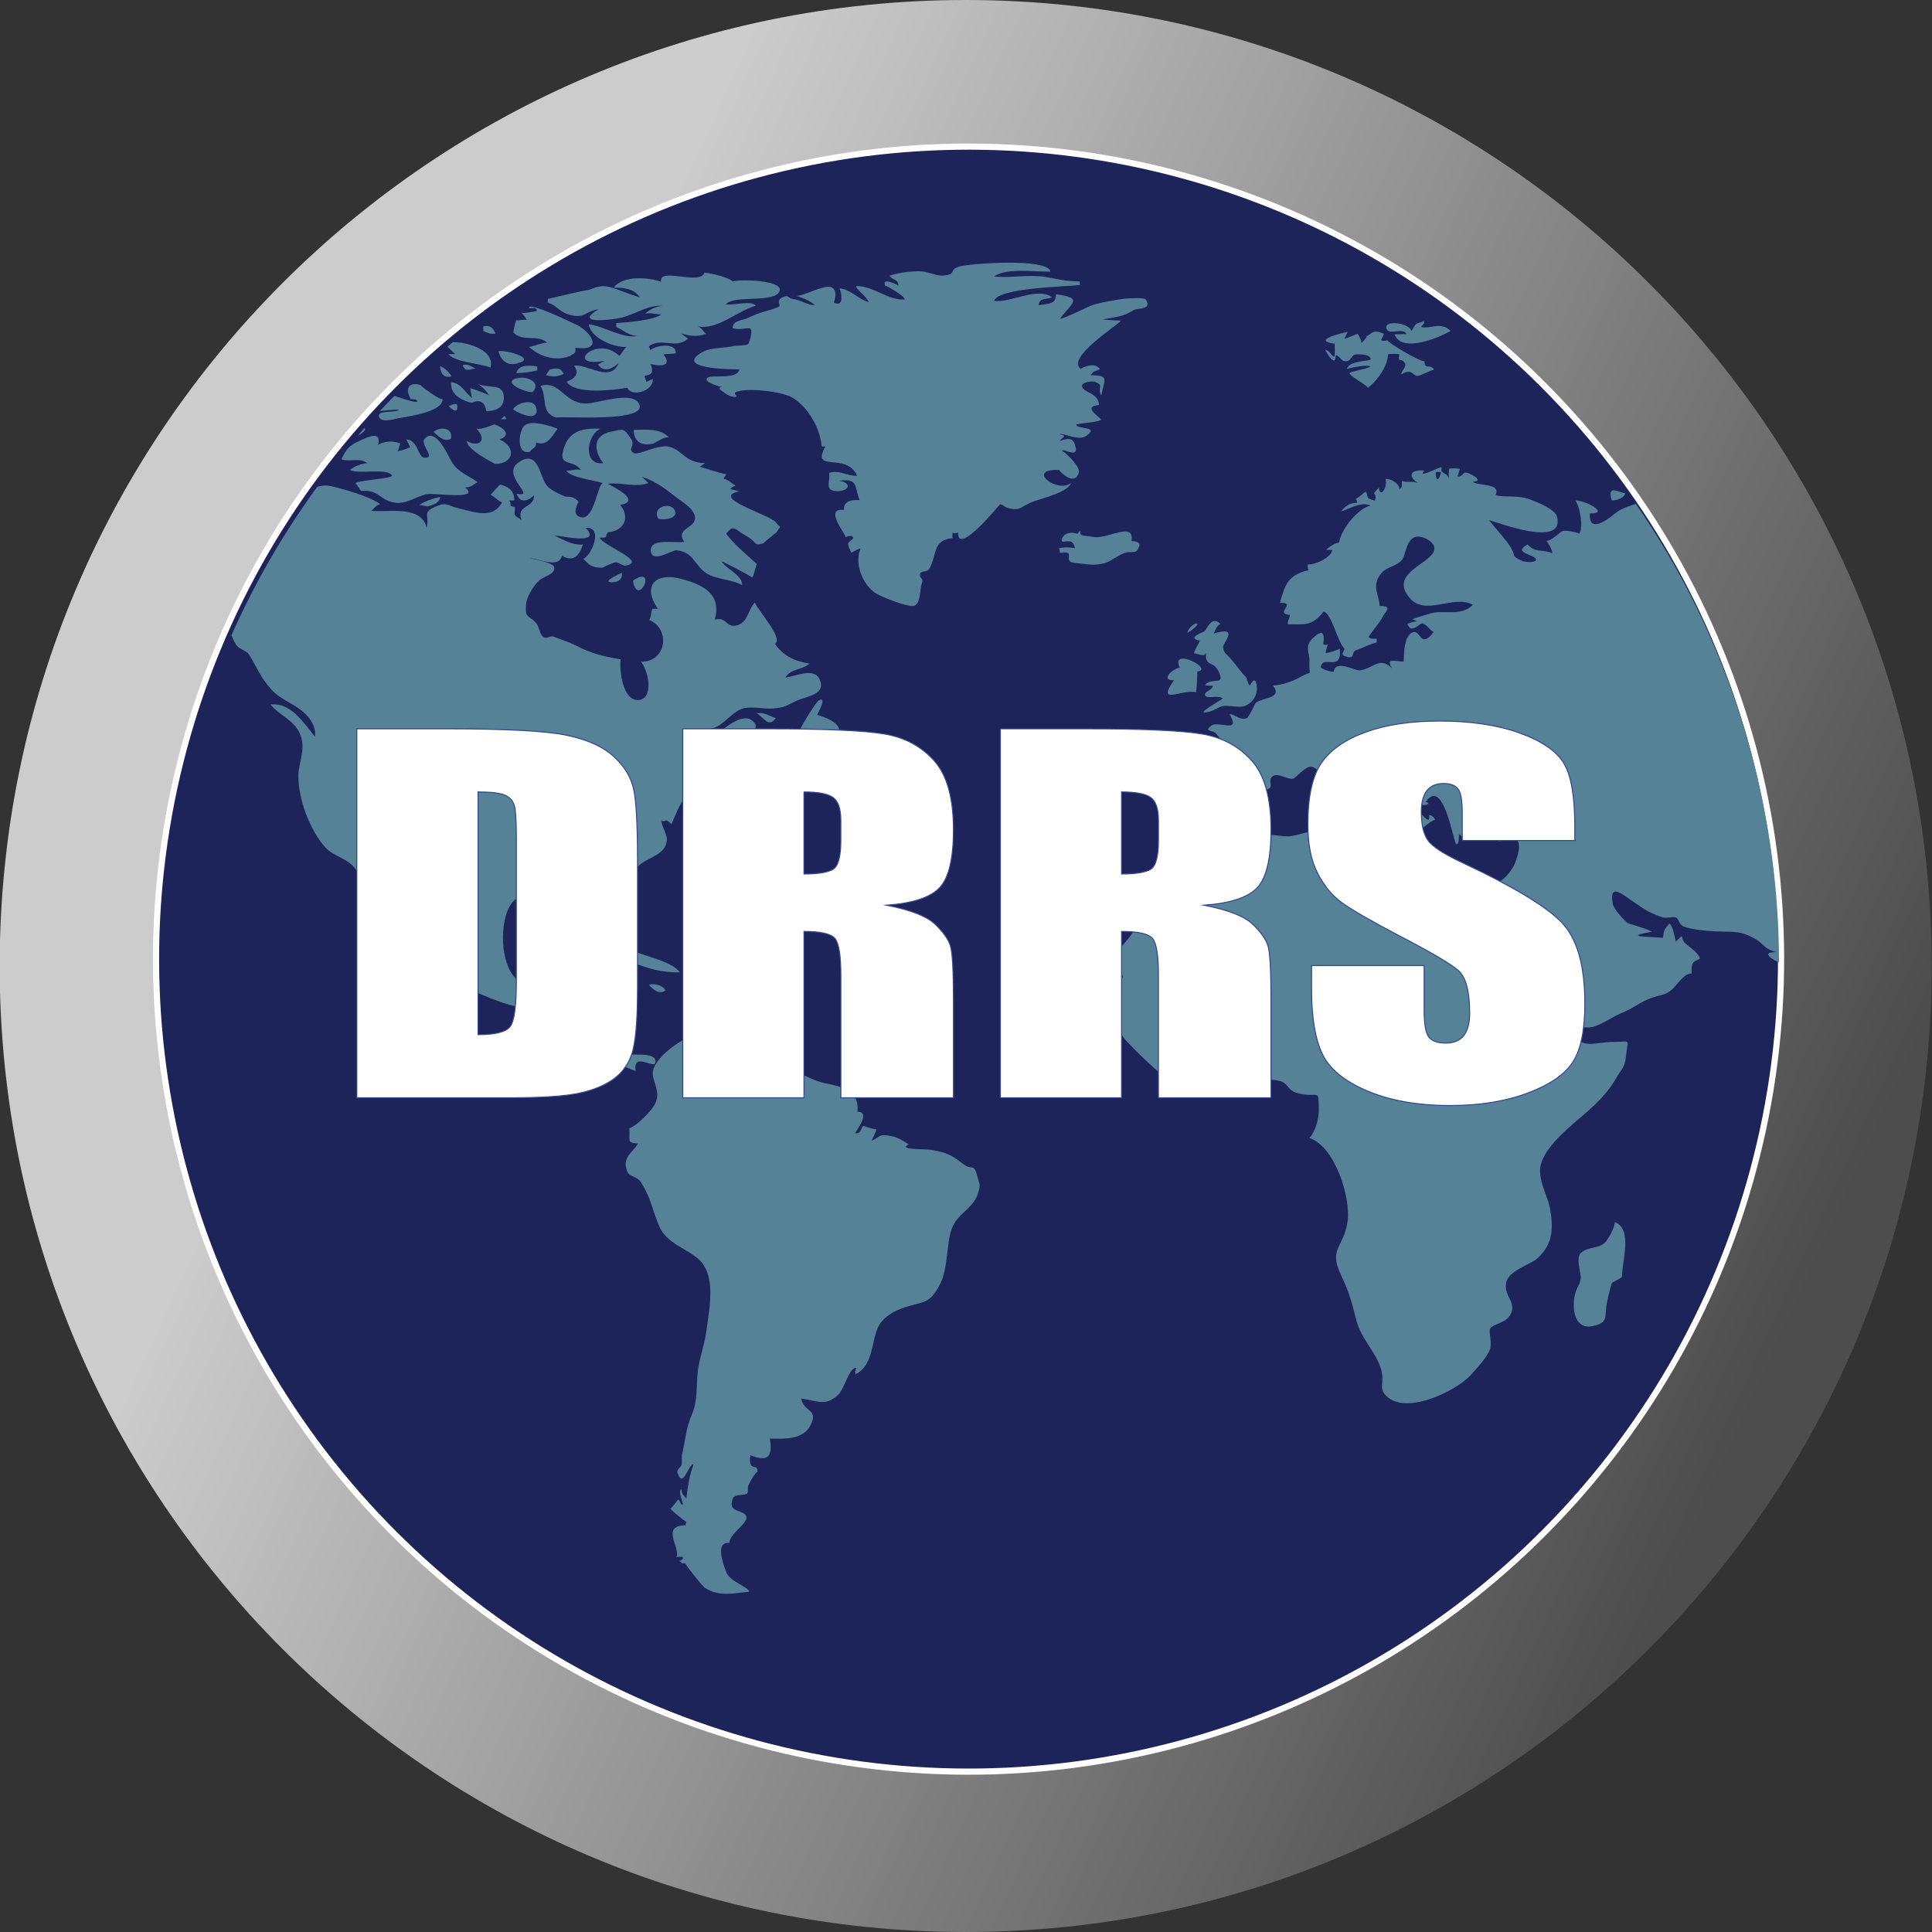 <?xml version="1.0" encoding="UTF-8"?>
<svg id="Layer_1" data-name="Layer 1" xmlns="http://www.w3.org/2000/svg" width="941.8" height="941.8" xmlns:xlink="http://www.w3.org/1999/xlink" viewBox="14 0 941.8 941.8">
  <rect x="14" y="0" width="941.8" height="941.8" fill="#333333" stroke="none"/>
  <defs>
    <style>
      .cls-1 {
        fill: none;
      }

      .cls-2 {
        fill: #558297;
      }

      .cls-3 {
        fill: url(#linear-gradient);
      }

      .cls-4 {
        fill: #1d245a;
        stroke: #fff;
        stroke-width: 3px;
      }

      .cls-4, .cls-5 {
        stroke-miterlimit: 10;
      }

      .cls-6 {
        clip-path: url(#clippath);
      }

      .cls-5 {
        fill: #fff;
        stroke: #32498f;
        stroke-width: .5px;
      }
    </style>
    <linearGradient id="linear-gradient" x1="95.76" y1="292.39" x2="951.93" y2="685.31" gradientUnits="userSpaceOnUse">
      <stop offset=".15" stop-color="#ccc"/>
      <stop offset=".92" stop-color="#4d4d4d"/>
    </linearGradient>
    <clipPath id="clippath">
      <circle class="cls-1" cx="487.1" cy="469.5" r="394.12" transform="translate(-189.32 481.95) rotate(-45)"/>
    </clipPath>
  </defs>
  <path class="cls-3" d="M484.74,0c260.07,0,470.9,210.83,470.9,470.9,0,260.07-210.83,470.9-470.9,470.9-260.07,0-470.9-210.83-470.9-470.9C13.84,210.83,224.67,0,484.74,0Z"/>
  <circle class="cls-4" cx="486.15" cy="467.55" r="396.07" transform="translate(-188.22 480.7) rotate(-45)"/>
  <g class="cls-6">
    <path class="cls-2" d="M322.52,283.04c12.41-8.27,2.39,13.88,0,0h0ZM312.45,283.85c3.37,0,5.22-2.01,4.68-4.63-1.14.54-10.34,4.63-4.68,4.63ZM332.59,216.16c2.61-1.22,4.19-2.8,7.35-3.13-4.68-4.38-11.05-3.56-17.03-3.48.05,5.8,3.97,8.14,9.69,6.61ZM917.28,513.65c-2.17,2.77-.65,18.12,5.12,12.84,3.27-2.89-4.02-11.7-5.12-12.84ZM1155.67,710.25c1.42,4.57,5.06,10.01,9.36,11.21.33-.93.33-1.85,0-2.67h3.21c.17-3.86,1.25-4.68,1.25-8.33-2.94.82-14.15-2.28-13.82-.22.17.65-.05-.22,0,0ZM1167.64,704.7c0,1.96,1.74,3.32,3.32,3.59-.06-2.94-1.25-3.59-3.32-3.59,0,.22.27,0,0,0ZM1153.55,703.72c-2.12,1.04-.76,2.72.76,3.27.11-.32.49-3.76-.76-3.27-.33.11.22-.11,0,0ZM1246.21,735.45c6.26,0,7.73-11.7,15.3-13.23-3.32-6.96,9.25-5.87.22-11.37-7.18-4.3-4.3,3.05-8.55,7.73-3.75,4.19-10.83,5.23-13.55,10.07-2.07,3.76-1.42,7.83,6.58,6.8.17,0-.27,0,0,0ZM1241.37,737.35c-.65.49-.87.82-1.36,1.47h3.1c.16-1.04-.11-2.67-1.74-1.47-.27.22.27-.22,0,0ZM1265.97,694.14c0,1.91.17,6.86.17,7.29,0-.43-3.05-.22-3.1,2.07,0,2.94,2.23-.22,2.72,1.63-.11-.22,3.16,6.96,5.01,6.42.71-.22,2.56-3.7,3.7-4.79,5.77-5.44,9.74-11.97-1.91-9.9-.06-3.16-1.36-8.06-3.54-3.27-2.39-1.53-2.72-6.48-5.49-9.25-5.17-5.23,2.45,7.83,2.45,9.79ZM1227.66,625.53c2.94,4.52,5.5,8.22,11.76,8.87-.49-2.72-9.25-8.98-11.76-8.87ZM1102.89,591.08c-4.9.87,2.5,1.91,4.24,1.74v-1.53c-1.14-.11-5.71-.11-4.24-.22ZM1146.59,593.04c-5.77,7.13,2.01,24.6-10.83,21.11.06,0-11.75-7.56-11.97-8.16-2.23-4.84,2.34-7.4,3.81-11.21-6.53-.87-12.89-4.19-19.15-4.19,1.25,1.09,1.09,1.91,3.32,3.21-1.15-.71-7.73,3.7-9.47,4.79-5.22,3.32,2.89,3.97-5.82,5.66-2.88.54-4.19-3.48-8.87-1.74-3.87,1.42-4.36,6.59-8.76,6.59.66,1.42.82,3.7,1.58,5.06h-3.38v-2.61c-5.11-.27-6.85,10.61-12.68,13.39-4.41,2.12-11.21,2.78-16.05,4.68-2.12.76-3.54,7.73-6.04,1.91-2.12,6.48-2.61,10.29.98,16.65-7.73-3.48.65,8.44,2.23,12.68,3.27,8.6,6.42,14.2-.11,19.81,4.46,0,7.07,4.95,12.78,4.02,3.27-.43,4.9-4.35,8.55-5.11,2.88-.76,5.93,2.07,8.38,1.42,2.61-.76,2.66-2.83,4.84-3.7,2.07-.81,4.35-3.15,6.69-4.13,1.63-.71,3.05,1.69,5,.98,6.91-2.61,14.75-6.64,22.86-2.4,4.84,2.61,9.52,21.11,14.69,4.46,3.7,1.25-.17,3.81.38,6.96,4.57-2.73,2.83,1.09,2.5,5.22,7.51-1.42,4.13,5.17,9.68,9.69.66.54,7.51,2.66,8.87,2.72,3.81.11,2.61-3.76,5.01-3.87,2.39-.05,2.45,4.52,4.02,4.19,7.73-1.63,15.84-4.57,18.67-11.75,1.85-4.68,2.28-9.52,5.22-14.53,5.88-10.01,6.96-20.52,1.53-31.29-1.2-2.5-2.78-3.27-4.62-5.22-1.25-1.36-1.25-3.81-2.12-4.84-.27-.27-4.25-1.42-5.23-2.34-1.25-1.2-1.14-4.08-2.5-5.44-1.85-1.74-6.42-3.05-7.83-4.79-3.48-4.3-4.46-12.73-7.08-16.87-.81-1.31-3.21-2.29-4.46-4.25-1.47-2.4-.71-8.27-4.25-9.14-.22.82-.33,1.58-.38,2.4ZM1211.61,585.48c1.09,1.69,2.29,1.15,3.7.6-.71-1.91-4.85-3.05-3.7-.6.17.27-.11-.16,0,0ZM1192.67,572.47c0,1.63,3.76,3.71,4.79,3.48-.92-2.39-3.7-3.86-3.7-6.15-.49-.06-1.03,0-1.52.16.33,1.14.44,1.42.44,2.5ZM1170.36,570.18c.44,4.95,14.64,2.51,13.33-5.22-.71.11-13.33,7.07-13.33,5.22.06.6,0-.32,0,0ZM1105.55,579.87c0,.76,5.55,1.63,2.89-3.7-2.28.32-3.27,1.58-2.89,3.7ZM1085.64,577.53c.38,2.01,2.5,1.58,4.25.81-1.47-1.3-2.23-.38-4.25-.81ZM1118.34,569.81c-1.25.81-2.34,2.66-2.34,4.3,0,3.16,7.29-7.62,2.34-4.3ZM1112.9,563.6c3.53-1.58,8,1.52,11.42,3.1,2.89,1.36,5.72.55,7.73,4.08,2.72,4.73-.38,3.48.22,6.2.17.71-3.81.6-2.12,3.76.76,1.47,5.23-1.85,6.75-1.47,4.84,1.36,6.75,5.72,12.79,3.87,3.7-1.09,3.54-6.42,9.63-4.25,2.39.87,2.94,3.81,5.06,5,4.08,2.4,2.07,1.63,7.62,2.94,8.38,1.9,5.61,2.5,1.47-3.27-.6-.87-4.68-.38-5.39-.98.38.32-2.28-6.75-1.74-4.95-.16-.6-5.22-4.3,1.31-3.7-1.25-2.34-7.24-6.69-10.23-8.38-5.66-3.27-10.07-4.35-16.38-6.26-8.92-2.88-8.43-1.14-15.51,0-4.41.76-9.19-1.36-15.35.22.66,2.4,1.58,4.68,2.73,4.08.22-.06-.17.11,0,0ZM1082.15,555.28c-3.37.76,3.05,1.58,4.25,1.36,0-2.23-2.4-1.69-4.25-1.36ZM1122.21,552.34c.22,1.74.48,2.12.38,4.13h3.86c-.6-1.85-1.63-.97-1.63-4.13h-2.61c.05.27.97-.11,0,0ZM1105.94,552.56c-.93-.11-1.74.11-2.51.82,4.03,2.34,8.38,5.71,13.71,3.27-4.46-8.22-7.13-2.51-11.21-4.08ZM1105.01,551.25c5.28-5.33-9.09-1.74,0,0,.6-.65-.33-.06,0,0ZM1101.09,556.04c1.41.65,2.01,4.25,2.61-.32-1.96.32-2.17.49-2.61.32ZM1094.18,560.5c0,1.42,8.11,2.72,10.45,2.72-.49-4.35-9.74-3.15-10.45-2.72ZM1091.08,561.05c-1.04-.22-2.07-.49-3.16-.71,1.85,4.51,3.97,1.2,3.16.71-.49-.22.27.16,0,0ZM1095.87,540.04c-2.78,3.81-4.74,4.35-4.52,9.8.38,7.67,2.29-1.63,6.86-.92.27-2.56-1.04-4.79-3.32-4.63.55-1.53.98-2.72.98-4.25-.38.55,0,.38,0,0ZM1059.52,560.72s3.97,5.01,3.48,4.46c-.17-.22.6,4.46.76,5,2.77-1.85,2.12-7.4,2.12-10.45h2.34c.27,1.25,4.46,10.62,6.1,9.85,2.94-1.3-2.5-11.59-4.19-13.77,17.9,0-10.61-10.45-10.61,4.9ZM1081.94,544.29c-2.99,1.09-20.13-1.2-19.32,5.99,5.61-2.61,7.13-2.07,13.12-3.27,1.85-.43,2.45,1.69,4.68.76,1.19-.55,5.71-5.23,1.52-3.48-.22.11.76-.33,0,0ZM1077.91,585.86c0,3.37,13.06-3.05,14.48-4.46-5.11-2.56-13.6,2.94-14.48,4.46ZM1076.33,589.12c-1.58.22-1.96.81-1.14,1.96h2.28c.22-.97.17-2.39-1.14-1.96-.55.22.27-.11,0,0ZM1064.15,581.24c3.37,3.37,13.93.6,17.79-1.04-3.1-.54-16.33-.54-17.79,1.04ZM1062.79,583.74c-4.85,1.47,4.02,3.86,5.6,3.76-.65-.76-3.92-4.08-5.6-3.76-.6.16.22-.06,0,0ZM1053.1,580.42c-2.77.22,6.96.82,8.93.82-.6.16-.71-.17-.38-1.04-3.21,0-5.49-.32-8.54.22-.49.06.6-.06,0,0ZM1011.14,573.89c4.41,3.48,10.66,4.52,18.23,5.28,5.99.65,13.45,3.75,19.86,2.82-1.79-3.59-5.55-4.57-9.63-3.75.27-2.72,2.23-1.42,4.25-2.61-11.04-1.85-21.22-2.07-32.7-1.74ZM999.34,568.29c-.82,1.79-.27,2.66,0,0-.11.32,0,0,0,0ZM1026.81,541.95c-5.12,3.59-1.9,10.07.98,13.88,4.19,5.72,5.93,5.11,13.93,6.42,8.06,1.41,5.5,3.48,10.07-3.27.22-.33,1.03-5.66,1.91-7.18,1.19-1.96,5.61-2.83,6.96-5.77-5.11-3.32-3.7-4.19-4.84-11.54,3.92.22,2.72-2.4,6.58-3.76.33.93-9.31-6.69-8.49-6.8-3.05.22-5.28,5.44-7.67,7.56-5.33,4.74-14.64,14.04-19.43,10.45ZM986,553.37c.22,2.56,4.46,8.87,6.96,9.41-.54-3.48-6.96-9.14-6.96-9.41.06.6,0-.38,0,0ZM979.8,544.83c.98,1.85,2.83,2.39,3.7,4.3,0-2.34-.65-4.03-3.1-5.06-.71,1.85-.05.93-.6.76ZM976.91,539.77c0-.6-1.19-2.23-1.19-.49,0,1.58.98,2.29,2.33,2.51.49-.98.11-1.63-1.14-2.02ZM978.27,530.9c-2.17,0-3.37-2.18-5.44-1.91.93,4.51,8.05,8.98,10.45,12.02,3.76,4.63,6.85,11.48,10.83,16.65,2.72,3.43,9.14,12.84,12.79,12.9,8.06.22,3.48-7.57,9.85-9.52-.71-5.01-5.33-6.86-9.31-4.03-.44-5.71-21.55-25.25-29.17-26.12-.32,0,.87.11,0,0ZM1078.29,517.51c-4.19.44-7.84,3.27-5.61,7.95,3.37-8.16,8.33,1.2,13.71,3.54-1.91-4.08,1.52-4.95,1.58-5.06.11-.76,1.69-10.67-1.74-10.67s-4.08,6.86-7.94,4.25c-.6.11.27.22,0,0ZM1066.86,499.56c-.11,1.41,4.35,12.4,7.56,11.81-1.63,3.59,4.14,6.04,2.73-.98-.66-2.99-7.02-10.29-10.29-10.83-.06.54.22.11,0,0ZM1072.47,499.01c4.84,3.37,8.05,9.85,13.28,10.88,0-5.93-5.5-7.29-5.5-12.57-3.15,0-4.73,1.69-7.78,1.69.6.43.6,0,0,0ZM1065.12,502.5c-2.88,5.55-10.28,11.1-11.81,15.67,6.42,0,11.81-9.31,11.81-15.67-.11.27,0,.65,0,0ZM1068.12,479.81c-5.72,3.1-4.3,14.74,2.23,16.81-.27-3.7,8-16.81-2.23-16.81ZM1071.87,455.37c0-1.85-7.67,4.41-6.53,11.53h2.29c0-4.79,4.24-7.13,4.24-11.53ZM1170.58,368.8c-3.86.71-6.36,3.86-11.43,4.25-5.55.44-8.11-.65-13.93-3.92-.22,1.74-2.5,14.96-4.84,10.12-1.03,1.8-4.51,10.18,1.14,7.51v1.96c-3.43.6-5.06,11.59-8.87,15.89,0-1.2.11-1.86,0-3.1-2.23,2.18-2.89,2.94-3.87,5.77-.87-1.2-2.28.87-1.74-2.5-2.51,1.79-3.43,4.25-3.81,7.95-7.73-3.38-22.14,3.04-23.51,11.54,1.47.1,3.54,0,4.46,0,0,3.76-4.13,5.44,1.58,7.07,0-3.97,6.37-9.68,0-10.22,1.36-4.03,10.99-4.03,15.07-4.74-4.41,2.78-11.48.11-9.85,7.56,3.59-1.52,7.02-3.15,9.47-5.44,1.79,4.13,6.75.93,5.98-2.67,15.29-1.74,12.41-2.5,16.05-15.29,2.01-7.07,4.41-12.62-2.28-18.17,4.52-.87,12.08,3.37,11.81-1.58,3.32.71,18.55-7.73,18.55-11.97-.27,0,0,.22,0,0ZM1177.76,365.1c-1.63.27-2.45,1.41-3.92,2.18,2.4,1.42,3.05-.11,3.92-2.18-.27.05-.32.76,0,0ZM1196.7,344.42c-.43,1.58-1.42,3.05-2.34,4.46,3.15-1.31,2.28-3.81,2.34-4.46ZM1242.95,324.07c-.38,0-1.09-1.96-2.12-1.14-.22.71-.27,1.47-.22,2.23.65.16,3.1.43,2.33-1.09ZM1237.73,324.67c-.76-2.18-.55-3.54-2.56-5.06,0,2.07.43,3.86.6,5.88,1.37.38,2.34.44,1.96-.82-.11-.27.11.27,0,0ZM1227.61,303.66c1.47,0,2.45-1.74,2.56-2.78-3.38-1.3-3.7.76-5.01,2.78.82.16,1.63.16,2.45,0ZM1317.01,276.73c3.26.54,7.78,1.96,11.04,1.52-2.78-5.44-8.76-1.25-11.04-1.52.6.05-.33-.11,0,0ZM1282.78,229.28c4.19.95,9.36-.93,13.71-.93-1.14-1.77-4.68-4.25-7.62-4.08-1.04.03-9.36,4.19-6.1,5.01.22.05-.38-.08,0,0ZM1161.88,199.7c3.81,1.5,16.38,6.07,16.38-1.01-5.39-.27-13.6.49-15.84-3.26-.38.38-1.74,3.75-.54,4.27.22.05-.33-.19,0,0ZM1138.64,212.08c4.68.73,8.87-.24,13.33,1.33-1.52-6.58-8.82-4.9-13.33-1.33ZM1142.5,207.21c2.56,0-2.17-2.18-3.64-2.12,0,2.34,1.58,2.12,3.64,2.12ZM1128.02,198.5c4.19,6.12,27.81,4.46,29.39-3.26-3.76-.71-8.49-2.97-8.49,3.18-.81-.14-1.58-.14-2.34,0,4.08-8.54-4.85-3.67-7.84-3.76-5.98-.19-7.51-3.1-10.72,3.84ZM1123.95,196.95c-.33-.71-.33-1.52,0-2.31-4.3-.6-2.12,3.92,0,2.31-.06-.25-.38.3,0,0ZM1121.82,205.28c1.31,3.16,1.14,5.06,5.01,4.54-1.04-1.42-3.59-3.59-5.01-4.54ZM1018.87,176.85c-1.09-2.04-4.36-2.56-6.53-1.52.54.63,7.45,3.86,6.53,1.52-.17-.33.11.27,0,0ZM973.82,185.93c1.3-.44,2.77,0,4.08,0-.49-4.87-2.56-1.03-4.08,0ZM990.63,178.97c.76,0,19.1-3.92,19.54-4.43,4.52-5.93-9.03-5.33-10.06-5.8.93-.95,1.3-.98,1.58-2.15-8-1.39-11.92,12.38-11.05,12.38ZM978.27,159.84c-13.49,1.96-11.59,9.55.82,10.69,9.41.9,10.07,1.12,9.58-4.52-.6-7.65-.06-3.86-7.13-3.86.76-1.28.71-.98.98-2.29-1.47-.03-2.83-.05-4.25-.03ZM966.63,160.6c5.38,2.86,12.95-4.63,16.05-6.59-7.02-3.37-16.65-3.75-22.26,3.67.33.63,4.9,2.29,6.21,2.91.27.16-.17-.14,0,0ZM965.11,162.35c-2.56,0-4.41-1.47-7.07-.98.32,7.86,10.61.98,7.07.98ZM957.16,149.75c-5.82,0-1.3,2.42-1.74,3.1-1.14,1.9,7.51-3.1,1.74-3.1ZM806.22,240.49c-3.38-.57-8.98-4.54-6.53,3.48,2.17,0,6.15-1.12,6.53-3.48-.22-.03-.06.24,0,0ZM821.12,212.46c-3.43-.33-10.5,8.62-10.5,13.33,2.01-.41,3.37-1.69,4.51.76.71-.33.98-.84.76-1.52,4.41,2.23,1.36,4.73,3.76,5.79,3.1,1.36,9.09.87,12.51.87-.44-4.71-5.66-6.2-5.98-10.56-.44-5.39,4.08-8.52,7.34-11.81,7.73-7.7,14.96-11.94,26.28-14.69,3.32-.82,17.36-3.73,15.89-7.35-2.17-5.31-10.28.65-13.17,1.52-7.02,2.26-30.36,2.86-30.36,11.43-1.47-.19-2.78-.24-4.25,0,3.59,6.18-9.09,5.96-7.95,10.09,1.31-.27,1.69-.76,3.1-.6-.71,1.82,1.2,2.97-1.96,2.72-.54-.05.6.05,0,0ZM879.35,214.2c3.04,0,4.73-1.9,5.55-2.34,1.63-.87-10.4,2.34-5.55,2.34ZM851.71,152.85c4.35,6.56,7.29.33,12.19-.57-4.51-2.56-7.95,1.99-12.19.57ZM842.24,152.85c0,2.26-1.58,1.6-2.72,3.48,3.38,1.09,6.96,1.17,10.83.49-3.21-4.05-2.89-7.02-8.11-3.97ZM840.88,159.84c-1.03.3-2.01.57-3.1.57.54,2.67,2.28,1.17,4.46.76-.22-1.06-.05-1.66-1.36-1.33-.32.08.27-.05,0,0ZM827.33,158.67c1.79,1.55,2.07,3.95,4.84.38,0,4.33,5.61.27,6.36-.38.06-.54,0-1.03-.22-1.55-3.43-.65-8.87.87-10.99,1.55ZM816.28,159.05c3.21-3.26,10.01-4.68,14.91-3.51-1.14-6.97,6.37,2.45,7.34-4.03-1.68,0-3.15.27-4.84,0,.65-.95,1.91-3.18,2.34-3.67-2.66,0-4.41,1.69-5.82,2.12.92-.3-4.68,1.2-5.22,1.55-1.42.87-1.91,2.83-3.87,4.24-2.72,1.96-4.02.44-4.84,3.29ZM800.83,153.83c-5.72,0-7.13,2.01-12.57.95.27,4.16,7.4,1.36,10.66,1.36-6.75,4.9,4.62,6.12,7.95,1.74,5.33-7.16.27-4.05-6.04-4.05ZM689.98,160.41c1.25,3.18,8.27-1.09,9.63,2.5-1.91-.11-3.87.08-5.82,0,3.54,9.82,22.85,1.06,27.31-1.55-4.35-4.82-10.45-.82-14.31-1.96.71-1.44,1.69-1.17,1.36-2.88-4.57,1.8-3.38.25-6.04,4.84-1.69-4.41-14.15-5.41-12.14-.95.11.35-.22-.44,0,0ZM682.2,175.11c0,1.06-10.34.44-11.59,4.65,2.5-.54,10.34-2.34,11.37-.98-1.58,1.03-10.01,2.39-10.13,3.1-.22,1.31,7.35,4.98,8.98,7.16,5-3.78,9.79-11.13,9.79-16.35,1.47-.22,4.08-.27,5.5,0-.65,4.71.54,1.36,2.56,4.08,1.47,1.99-1.58,3.67-1.58,5.71,5.33-3.32,5.87,1.09,7.94.76,2.12-.33,5.93-2.61,8.11-3.1-2.34-3.1-4.73.46-4.73-4.05-2.28.3-17.69-8.87-18.12-10.28-.65.3-1.85.65-3.1,0,.49-1.14,1.14-1.88,1.42-3.07-5.82-2.75-5.98.44-8.7,1.2,1.3-.38-2.07,3.26-2.45,3.37.87-.3-1.47-4.6-1.85-4.71.55.16-6.48,2.72-6.36,2.64.76-1.2,1.09-2.48,1.74-3.48-3.43.74-17.85,4.19-6.37,5.8,0,1.47.27,5.17-.22,6.39-2.12-1.06-1.85-2.91-4.46-3.48,1.03,2.07,5.16,8.87,5.16,2.72,2.45.22,2.61,3.86,6.04,2.69,1.36-.44,2.12-2.94,3.43-3.07.16-.03,7.23-.68,7.62,2.31,0,.14-.11-.68,0,0ZM1160.89,300.34c9.68,0,11.32-4.14,18.01-2.72,3.7.71-.71,3.26,3.1,4.24,5.49,1.31,3.7-4.14,8.49-.43.38-2.56,2.07-.55,4.25-.76-1.2-4.84-3.05-.54-1.14-5.61.82-2.23,5.88-7.24,7.62-8.22,6.26-3.48,11.54-2.12,11.54,4.95,8.43-1.58,10.55-13.06,18.55-11.48-5.33,4.35-7.18,11.21-13.12,16.11-7.51,6.2-17.03,9.63-19.7,17.74-1.91,5.93-1.74,14.26-.6,19.7,1.58,7.46.76,8.65,6.31,5.71,5.93-3.1,6.42-16.54,15.73-14.15-2.51-4.73-.6-11.15,4.79-7.73-1.74-3.86-.27-7.46-.76-9.85-.32-1.2-2.56-.33-3.48,0,.17-1.9,3.27-9.36,4.46-10.45,3.21-2.94,3.59-1.25,7.62-2.18,2.18-.44,1.36,1.52,2.83,1.41,2.01-.16,2.56-3.43,4.25-3.54,2.07-.05,4.02.65,6.15.38,4.84-.54.87,2.94,4.68,3.7,0-9.2,21.88-14.85,28.08-16.65,5.61-1.58,6.2,4.95,4.25-3.48-1.74-7.51-5.61-4.52-10.45-7.73-2.78-2.07,11.48-1.58,11.43-1.52,4.13-1.66,5.44-3.92,3.48-8.13,2.88-.19,3.32,2.8,4.24,2.91.55.05,6.59,1.14,7.35,1.52,3.92,1.85,2.94,3.05,7.95,4.24,6.85,1.74,1.58,1.2,5.22-.22,2.99-1.09.6-4.03,2.34-5.55,1.52-1.39,11.97,3.02,7.73-4.49-1.53-2.67-12.3-4.52-14.91-3.46,2.4,1.63,2.99,5.5-.98,2.69-1.42-1.01.6-4.87-1.25-6.39-.98-.79-2.83-.14-3.65-.84-1.47-1.25-5.61-3.65-7.07-4.46-4.03-2.15-6.59-3.62-10.83-5.69-8.7-4.24-27.48-7.51-33.08-1.77,9.74,3.95-15.29,7.48-1.96-1.17-4.02-3.02-7.4,1.12-11.42,1.69-4.9.65-13.5,1.25-17.8-.9-.11,1.39-.16,3.02,0,4.46-6.15-6.83-5.82-14.72-18.56-13.96-4.74.3-9.3,1.8-14.15.82-6.26-1.31-7.46-4.46-12.95-5.06,1.14-1.42-.93-.87,1.91-2.31-8.22-4.62-17.69,7.02-14.1-2.5-4.08,0-8.21-2.26-12.51-2.34-8.16-.16-6.26,1.14-13.77,2.34,0,3.35,3.87,3.16,3.87,6.75-3.16-.76-5.98-1.25-9.09-1.44.71,1.01,2.61,2.5,1.91,4.16-3.7-.71-4.41-3.56-7.89-4.22.16,0-9.2-.11-9.69.05-5.06,1.33-4.19,6.29-8.11,6.29.11,0-7.23-6.34-7.78-7.73-.65-1.69,2.12-7.16,0-9.69-3.32-3.92-6.04.33-9.47-.57-7.67-2.01-10.07-7.24-10.07,3.32-5.98.05-9.36.63-14.74-1.58-1.96-.82-3.1-3.43-5.56-4.05-4.68-1.2-13.06,1.03-18.11,1.03v-2.99c-1.8.57-4.68,2.37-6.31.76.43-.05,8.65-4.03,4.84-5.01-4.3-1.14-6.69,5.61-12.35,4.65.82,5.06-7.67,4.62-12.24,4.62,4.9-.46,26.45-13.58,26.94-16.24,2.07-11.64-19.97-10.64-24.98-8.73.98-1.2,1.74-1.44,1.74-3.27-2.89.3-5.66-.6-8.49-.6.44-.93,2.78-3.75,3.32-4.22-11.21-.87-11.65,2.99-18.61,6.56.92,1.17.71.84.98,2.1-7.67-1.8-8.27,3.43-14.69,4.13-2.34.22-6.58-2.58-10.06-2.18-.65.08-7.84,4.46-11.05,5.25-3.21.74-5.87,1.12-9.8,2.48-1.25.49-8.05,2.88-8.76,4-3.21,4.76,5.93,1.55.27,5.69-6.2,4.54-17.79-1.31-24.11,4.27,1.69,4,12.89,10.53,6.59,11.02-1.8.14-4.14-3.29-5.23-3.65-4.84-1.71-8.16-1.85-12.95-.82,1.79.87,4.08.68,4.08,3.29-14.42-.92,2.34,2.39,1.69,6.96-2.34-3.62-8.54-1.25-11.37-4.81-.98-1.23.16-7.37-.98-9.69-.49.38-.98.52-1.58.38,0,7.15-4.25,4.27-5,8.52,0,.03,1.19,11.86,1.47,12.3,4.13,6.75,2.99.65,8.05,2.61,6.26,2.48,5.93,5.74,5.93,9.85,0,1.47,4.9,2.23,5.66,2.34-8.06,5.31-6.42-14.75-17.36-5.85,0,0,.39,5.31-.43,6.61-1.52,2.48-3.15,3.4-5.28,4.54-5.88,3.32-5.77,1.96-13.28,1.44,1.63-2.39,7.73-1.99,10.83-4.62,2.83-2.5,4.79-5.33,4.79-9.41-4.46.38-6.04-17.28-5.61-22.23h2.5c1.31-6.48-9.31-8.11-13.93-4.65-.6.49-7.95,12.33-8.11,12.87,1.25-3.51,1.31,8.41.22,6.26.98,2.07,2.89,1.55,4.25,4.38.87,1.85,5,1.77,4.25,4.65-1.31,5.06-6.37-1.85-6.59-1.93-5.66-1.52-10.01-3.59-15.45-5.41-2.83-.95-13.06-6.26-14.69-5.99-7.13,1.09,13.44,9.28-.33,14.69,0-10.77-22.42,7.81-18.28-4.43-5.93,3.48-12.68,3.62-18.67,7.62-1.03.71-13.93,12.51-13.06.6,9.79.33-1.63-6.26-7.18-6.26,2.45,2.42,4.19,14.72,1.74,16.22.6-.33-5.77-1.8-7.56-1.44-1.42.27-5.33,4.71-8.11,4.92.76,1.12,2.88,4.41,2.72,6.04-3.97-2.07-8.65-.11-11.97-4.3-8,4.3,4.03,4.84,4.03,7.35,0,1.96-6.04,1.03-6.53.76-5.98-2.83-2.99-2.12-5.66-6.53-2.23-3.84-7.02-8.68-10.61-13.39,3.21.6,37.11,14.04,33.09-1.74-.98-3.78-10.17-7.29-13.71-8.6-5.55-2.07-13.82-.57-16.27-2.07,2.83-5.93-8.6-4.03-11.21-6.45,4.35,0,2.12-2.01-.11-3.18-5.61-2.97-3.32.76-7.29.76.44-.84.98-2.88,1.2-3.78-1.25-.3-4.13-.3-5.33,0,.11,1.96-.27,3.02,0,4.76-.98-2.42-1.85-1.96-3.76-3.7-.71,4.25-2.61,6.04-2.61.6.66-.3,2.12-.03,2.77-.03v-2.5c-1.63.24-12.13,5.85-8.32,1.74-8.11-.82-7.4,3.59-3.1,5.99-2.34-.93-5.44-.14-7.89-.95,0,2.23.38,2.83-1.2,4.08,0-2.78-4.03-5.31-6.75-5.03,1.09,3.86-2.56,9.85-3.27,4.25-4.74,4.73-.33,1.36-1.96,6.39-3.97-1.61-3.05-.49-4.24-4.46-1.63.57-2.56,2.31-5.06,3.48.71,1.28.6.68.6,1.93-3.65,0-5.82,1.71-7.73,4.24,4.03-1.28,9.96-5.03,14.26-2.88-5.72,1.31-14.15,11.02-15.24,18.01-1.91.16-4.79,2.04-6.42,3.62h3.1c-.44,3.81-9.26,7.62-11.97,7.02,0,1.58-.27.93.38,2.88-10.5,2.18-11.81,8.27-13.93,15.89,8.7-.27-3.1,5.22,4.84,5.88-.17,2.18-1.25,2.5-.98,4.57,8.54,0,11.7.98,17.41-6.2,3.76.65,6.59,14.04,9.9,17.79.93,1.09-2.12,2.99.27,3.86,5.55,2.18,3.15-1.85,5.49-2.72,4.19-1.47,6.47-2.94,10.07-3.81.27-.71.27-1.31,0-1.96-2.07.22-2.67.16-3.86-.76,1.19-1.9,6.2-8.16,6.58-9.14,1.25-3.21,5.99-5.99-1.14-5.99,0-5.12-4.41-9.9.93-16.05,2.67-3.16,7.62-3.32,10.07-6.58,1.63-2.12,1.69-8.24,5.49-10.64,2.94-1.82,9.68,1.28,10.17,4.76,1.14,7.51-23.12,11.7-11.97,24.65,7.83,9.09,21.55-1.96,30.75,3.32-5.12,5.22-12.47,2.94-18.56,3.7-2.33.38-10.77,3.16-10.88,3.26.87.33,1.53.76,2.34,1.09-1.85,0-3.1.65-4.84,1.2,2.12,5.55,6.15-.87,7.57-.22,2.66,1.31,2.88,2.72,5.22,4.3-6.64,8.43-6.2-1.42-10.07,0-4.68,1.69-4.35,11.81-4.46,14.31-3.97,0-9.09-2.18-5.77,3.26-5.99-6.1-9.3.44-15.89,1.03-2.23.16-11.81-5.44-12.46.71-2.51-.16-4.95-1.09-6.31-2.12.71-6.69,10.28,2.83,9.31-9.09-1.42.65-6.1,2.28-6.96,1.96.05-1.09.76-3.05,1.14-4.14-.76.33-1.58.33-2.28,0,.87-6.31-.76-7.45-5.66-2.45-3.43,3.48-.92,7.24-1.09,10.61-.38,8.71,2.17,3.92-4.57,7.84-3.43,2.01-9.41,4.03-13.27,4.03,4.95,6.37-4.68,5.71-8.33,8.49-.38.27-3.37,7.18-4.46,7.51-3.65,1.14-5.88-2.18-8.27-1.96,5.66,9.74-5.55,2.94-8.92,5.55-4.08,3.16,1.09,2.07,2.39,3.97,1.91,2.67,4.14,3.75,6.1,7.78,10.99,21.93-15.67,8.38-26.5,12.95,2.07,7.02-.98,15.24.76,22.04,1.58,6.1-.49,2.34,4.84,5.77,3.38,2.18,5.11.11,8.32,4.08.71-.82.6-1.2-.38-1.14,5.55-1.96,12.46-4.25,16.87-8.33,1.79-1.68,2.67.44,4.03-1.47.81-1.14-1.63-3.05-1.53-3.16.66-.93,1.15-4.79,2.51-6.42,1.79-2.18,9.63-4.46,10.99-5.6,1.63-1.36-1.14-4.19,1.8-5.99,2.45-1.52,6.91,1.9,9.63,1.42,1.04-.11,6.15-6.31,8.93-5.88,3.75.65,7.51,7.78,10.61,10.28,9.36,7.29,25.9,17.25,2.56,17.25,6.26,10.93,16.11-.44,18.77-6.91h-3.32c-.05-.71.06-1.36.17-2.07,1.63.54,5.77,1.36,7.02,1.36-2.39-4.63-9.08-9.96-14.91-10.83.6-3.65-5.44-8.22-8.16-8,.81-12.19,8.65-1.36,14.64,2.99,4.08,2.99,9.41,5.06,11.7,9.25,1.42,2.61,3.38,9.58,4.85,12.4-1.58-.49-2.02-.81-3.48-.54,1.25,3.32,2.99,4.9,5.22,2.28,2.34,11.97,10.29-.87,14.69-1.58-.71-1.25-1.63-2.29-3.1-2.29.33.76.33,1.58,0,2.29-2.28,0-7.07-7.13-6.36-8.65,2.33,1.31,3.64,2.07,6.2.93-.22-.65-.71-.93-1.36-.93,8.76-12.9,13.6,20.57,14.96,20.57,1.53,0,1.2-4.35,1.2-4.95,3.38,2.99,6.1,2.39,8.76,2.77-2.78-.38,4.46-1.85,4.3-1.85,2.77-.11,4.02,3.37,8.54,2.29-.06-1.14-.11-2.18,0-3.38,8.49,1.74,9.14,4.68,6.04,13.71-1.04,3.16-5,8.27-7.73,9.47-3.32,1.42-6.42-1.96-9.52-.32,4.84,2.28,8.22,16.81,13.71,11.21,8.22,8.6,10.23,20.35,15.62,29.38,3.43,5.66,10.45,10.12,13.38,16.65,3.97,8.82-1.3,14.15,9.85,14.37,5,0,10.94-4.79,15.89-6.85,5.66-2.28,8.44-4.68,12.96-6.75,5.82-2.66,9.31-1.52,13.33-6.2,1.91-2.07,5.82-7.4,8.32-6.37,0-5.44.11-5.66,4.08-7.34-.43-2.61-4.84-5.55-6.8-7.18-3.48-2.99,0-6.1-5-1.14-.55-2.34-1.25-7.46-3.1-8.87-2.12,2.61-2.77,2.83-3.1,6.96-7.72-.65-19.8-.38-5.6-2.94-.22-.87-11.1-3.92-11.65-4.25-1.69-1.2-6.86-6.91-7.29-9.47-1.47-8.93,2.83-5.99,8.11-2.29,6.53,4.46,8.76,6.53,16.43,9.04,1.31.43,4.41-.44,6.21,0,1.36.38,1.68,3.43,3.53,4.24,3.43,1.63,11.97,2.4,16,2.56,9.3.33,11.91-.49,19.37,3.76,4.03,2.28,4.41,5.17,10.45,6.31-10.66,0,1.58,5.55,4.03,6.36,4.02,1.31,1.91-5.44,6.2.6,2.12,2.83.43,6.53.98,9.68,1.09,6.2,3.32,11.16,5.61,16.98,1.52,3.92,4.3,16.76,8.11,18.99,4.02,2.23,8.05-1.79,10.28-6.42,1.53-3.1,1.53-6.69,1.91-10.17.22-1.85-.49-5.23.11-6.75,2.01-5.17,1.58-.11,5.33-3.81,7.24-6.96,15.78-17.52,22.47-21.22,2.56-1.47,13.93-3.81,14.09-3.7,2.18,1.41,7.18,12.68,7.18,15.23,6.64,0-.98,5.55,3.87,9.36,3.26,2.56,6.96-2.89,7.56-2.73,5.17,1.42,8.76,15.02,8.65,20.62-.06,3-4.62,6.15-2.61,11.27,1.2,3.05,5.88,5.88,7.57,9.74,2.01,4.68,6.2,21.49,15.18,17.2-3.05-5.28-3.05-14.64-6.15-18.5-4.52-5.39-9.8-5.12-11.05-12.96-.27-1.79-2.01-9.63.93-12.08,4.74-3.86.82-.93,5.44,1.58,4.02,2.17,3.64,2.07,7.24,6.53.81,1.03,3.75,1.85,4.19,2.5,1.3,2.17-.38,4.08,1.52,7.4,3.86-5.44,9.74-6.86,12.79-11.05,5.66-7.72,2.12-14.2-2.5-20.19-7.02-9.14-8.87-20.24,7.34-20.24,1.04,4.68-5.98,9.79-3.27,12.19,6.64,5.88,8.05-11.32,7.89-11.21,2.89-2.61,9.14-2.77,12.41-3.81,4.79-1.53,6.36-2.56,10.39-5.61,5.61-4.19,15.94-13.38,17.25-20.95.98-5.55-1.96-2.12-2.51-5.88-.32-2.07,1.69-1.63.98-5.33-.87-4.46-7.07-10.01-6.96-13.22.22-6.15,6.48-4.08,8.71-7.34,1.96-2.89,1.96-2.72-3.81-4.84-2.56-.87-1.91,2.99-5.22,2.99.93-7.24-8.55-2.18-4.36-8.92-.27.49,7.51-2.94,7.95-3.16,8.49-3.21,5.99-4.24,2.5,4.68,2.51-1.42,9.2-4.95,12.03-3.7,5.93,2.67,1.25,3.59,1.74,8.49,9.14-3.81,6.37,10.66,5.39,15.07,6.53.71,13.93-3.64,13.77-9.96-.11-5.66-7.29-6.31-5.82-14.2.32-1.58,3.21-.38,3.48-1.14.11-.22,1.03-6.31,1.58-7.02,1.3-1.79,3.48-5.44,5.93-6.53,1.42-.6,6.53.54,9.14-.22,3.48-.98,4.41-1.85,7.13-4.24,4.41-3.75,10.01-10.77,13.01-15.29,3.48-5.17,2.5-9.31,4.84-14.64,7.51-17.63,4.14,17.14,4.14,21.98,1.41-1.42,2.5-.65,3.75-3.48,1.74,1.63.22,2.94,3.92,3.1-1.03-7.07-8.59-13.33,1.9-13.33.27,0-5-24.05-5.22-26.88h-1.53c.27,5.77-1.58,5.33-1.58,10.67-4.41-2.61-3.54-8.27-11.59-10.67-.93,5.88-3.76,3.92-6.2,0,.22,1.14.22,1.96,0,3.1-3.43-.49.06-2.67-2.5-4.84-5.44,5.44-.11-2.78,1.9-5.01,3.05-3.37,6.26-5.66,9.58-9.79,6.96-8.6,13.22-9.14,23.73-9.14ZM596.88,303.93c-1.79.65-3.7,2.72-4.08,4.46,1.63-.44,7.02-5.01,4.08-4.46-.71.22.22,0,0,0ZM600.96,347.3c3.92,0,6.85-2.72,9.09-3.1,3.43-.54,8.27,1.09,11.04-.16,4.9-2.23,6.47-7.02,5.17-11.43-.82-2.83-2.94,1.69-3.05,1.58-1.31-1.36-1.09-3.59-2.12-4.46-1.74-1.52-4.13-5.11-6.42-7.78-3.48-4.08-3.92-3.1-4.46-6.37-.33-2.18,8.6-10.67-4.62-6.75,1.09-1.9,1.25-3.48,3.32-4.68-4.35-4.35-6.26,2.39-7.89,3.7-.27.22-9.08,3.21-2.17,4.41-.6,2.01-2.83,4.95-2.72,6.2,2.28.27,5.17,2.12,5.77-.38-.55,7.56,3.43,3.37,6.26,9.47,3.21,7.07-3.38,2.23-6.8,6.42,1.3.33,2.34.22,3.86.38,0,2.12-5.22,2.99-3.48,5.01,1.09,1.25,6.53-.6,8.33,1.14-.71.65-11.48,6.8-9.09,6.8ZM597.64,327.39c8.6-1.25-13.66-12.3-8.49-1.96-4.08.76-9.58,6.48-2.89,6.15-8.71,12.62,3.43,4.25,10.83,5.88.27-3.05.6-6.31.55-10.07ZM804.69,622.04c0-7.46,5.33-22.8-3.48-26.28,0,2.61-3.43,8.71-5,10.12-3.27,2.99-8.32,1.74-11.65,4.95-2.56,2.5.32,10.29,0,12.35-.6,3.92-2.28,4.41-3.1,9.31-1.03,6.37.43,15.78,8.93,13.93,8.16-1.79,5.55-4.3,6.97-11.59.1-.87,2.17-9.14,2.34-9.31.65-.93,5-2.23,5-3.48ZM740.43,437.41c-3.7-8.82-5.82-5.44-13.93-6.42-11.7-1.42-20.73-5.17-31.72-7.67,0,10.61.22,8.65-6.96,8.76,1.47-.11-6.31-2.28-5.56-1.96h-5.66c-.6-.98-.98-2.02-1.14-3.1-3.43-1.14-13.77-2.83-15.89-5.71-3.97-5.33,4.46-6.31-2.72-10.94,1.91-1.58,1.69-1.8,4.3-2.34-3.64-6.21-13.66-.44-18.99-.33-5.66.11-11.7-2.4-18.93.76-4.9,2.07-8.22,4.95-14.69,4.79-7.83-.11-12.02-5.55-12.02,4.62h-5.82c2.61,9.42-4.25,3.32-5.77,6.42-2.45,4.95-1.63,10.83-3.87,13.98-1.36,1.85-6.48,4.36-8.54,6.96-2.23,2.67-4.9,7.19-7.34,10.78-2.4,3.59-12.19,12.73-10.83,18.18.38,1.52,5.87-.65,6.74,1.2.76,1.47-1.09,2.17-.76,3.04,1.52,4.03-1.04,10.67-1.36,14.75-.38,4.95-.82,9.19,4.68,14.86,5.82,6.15,11.27,11.21,17.8,16.87,2.23,1.96,3.32,6.42,8.11,7.4,5.39.98,6.1-1.3,11.21-1.96,4.46-.55,7.83,1.42,10.88,1.3,6.42-.22,5.98-2.66,11.21-4.46,4.25-1.41,13.39-1.03,15.84,0,3.87,1.74,2.89,4.57,8.6,5.88,9.91,2.18,9.36-2.72,9.58,7.73.11,4.9-1.85,11.16-4.62,13.93,12.4,3.92,20.57,29.28,18.55,41.36-1.96,12.19-9.31,12.68-3.05,25.58,3.86,8.05,5.12,12.84,7.34,21.65,2.23,9.14,9.36,15.35,11.97,23.62,2.23,7.07-1.2,9.31,2.34,13.17,9.36,10.23,34.12-1.85,41.41-9.68,2.83-3.05,7.62-8.33,9.25-11.97,1.63-3.59-.55-8.7.38-10.88.81-1.74,6.97-2.83,8.93-5.44,5.28-6.85-2.67-9.79-1.15-16.97,1.2-5.82,11.97-8.82,15.08-11.65,7.67-6.86,8.11-14.53,6.2-24.87-1.09-5.82-6.47-14.48-4.25-21.55,2.94-9.52,15.13-18.72,22.42-25.14,5.38-4.74,10.71-10.17,14.31-16.65,2.45-4.3,4.03-4.68,4.63-10.45.98-9.09,2.45-6.92-5.39-6.97-10.88-.06-14.09,4.08-21.66-4.19-4.35-4.84-11.37-9.36-15.51-14.75-4.08-5.28-8.32-17.36-10.83-23.61-3.76-9.58-5.93-19.42-12.79-27.92-.27-.65.44.55,0,0ZM346.9,733.65c-1.52-.32-1.41-2.72-2.5-2.72.49,0-3.48,4.57-3.48,4.52,0,.7,7.18,6.26,7.73,6.53-.33.49-.49,1.04-.38,1.58-12.41,0-2.5,10.93-4.46,15.45,1.14-.16,1.96-.16,3.1,0,.05,1.09-.54,1.69-1.74,1.79,2.01,2.12.98.87,2.94,1.36-.65-.22,8.16,11.05,9.63,11.97,7.4,4.57,14.42,2.34,21.49,1.79-.33-2.28-9.2-4.84-11.05-9.25-1.74-4.25-5.71-15.23,1.36-14.53,0-4.46,8.98-9.47,8.33-12.68-.71-3.81-9.69-1.52-6.59-9.09.98-2.39,5.88-1.09,6.96-2.39.93-1.2-.33-3.16.98-4.57-.87.98,4.57-8.49,3.86-5,1.25-6.2-4.62.16-3.32-9.03,9.09,3.64,10.88.32,9.52-8.11,7.51.22,16.54.49,19.97-6.8,3.7-7.73-3.37-5.98-4.73-12.73,8.38,1.09,11.54,4.03,18.01-1.74,3.05-2.72,5.44-13.66,8.87-13.17-.49,1.53-.76,1.69-.38,3.1,9.96-4.95,7.18-19.05,12.62-25.52,3.54-4.25,8.43-6.31,13.44-7.73,7.94-2.28,10.12-1.74,14.58-9.52,5.28-9.19,3.1-23.12,7.35-30.53,3.1-5.38,9.9-8.6,11.7-14.8,1.25-4.13.98-3.86-.05-7.67-2.29-8.27-2.18-2.83-7.35-6.91-5.61-4.35-7.89-5.33-14.86-6.64-3.76-.76-17.03.16-11.48-2.73-2.07-1.42-5.39-3.48-8.11-4.02-6.8-1.31-5.28.22-10.07,2.28.44-.65,2.45-5.17,2.5-5.55-1.8-.22-4.3-1.09-6.04-1.63-1.74-.55-.76,3.92-4.41,3.48.71-1.63,7.78-10.5,1.14-10.5,1.14-11.75-9.74-12.35-16.98-14.2-5.88-1.42-18.88-7.4-18.88-13.99-3.32,1.14-9.25-.38-4.08-2.72-3.43-4.41-10.56,1.79-12.57,1.74-7.4-.27-10.94-6.48-18.01-7.78,0,3.81-2.61,2.94-4.84,5.23-.33.32.65,5.55.38,6.42-3.97-3.27-2.94-10.23,1.14-12.73-6.53-1.85-24.81,10.28-25.9,18.5-.6,4.57,4.19,9.36,1.09,15.67-1.69,3.48-8.82,10.67-12.57,11.97.65,5.88-1.8,6.96,4.25,7.4-2.5,4.35-8.38,6.96-5.01,14.09.82,1.8,4.63,2.18,6.2,4.41,1.52,2.23,3.16,5.56,4.14,7.95,2.12,5.23,4.08,13.93,7.45,17.85,4.63,5.33,10.18,6.86,15.94,11.37,9.74,7.67,6.15,24,4.57,35.97-.87,6.53-3.32,12.79-4.08,18.83-.87,7.18,0,14.69-2.88,21.44-3.21,7.51-2.99,11.92-5.01,20.35.11-.49-.05,5.55,0,4.03-.05,1.3-2.61,2.61-2.07,4.25,2.72,8.11,5.06-4.03,7.84-4.25-2.01,5.66-2.83,10.45-3.54,16.87-1.52-2.56-1.9-1.14-2.45-4.68-1.8.97.93,6.26.76,7.72ZM356.58,483.88c6.75-1.52,16.49-.38,23.23-2.72-2.99-3.7-12.19-2.5-17.85-3.27-3.59-.44-10.99-4.68-11.59.98-.38,3.59,2.88,5.66,6.2,5,.76-.16-.49.11,0,0ZM338.41,482.69c-1.58-2.45-4.79-3.27-8.11-2.72,2.01,2.72,5.77,5.06,8.11,2.72-.33-.43-.6.65,0,0ZM345.37,474.03c-2.94-4.73-15.02-7.56-20.13-9.52-3.32-1.19-10.88-4.3-15.02-1.9-4.57,2.66-3.43,3.05,1.47,5.38,2.12,1.09,3.37-2.23,5.44-1.85,2.83.44,4.63,2.89,6.15,3.43,8,2.88,13.01,4.46,22.09,4.46ZM532.29,264.1c3.54-.57,4.79-.49,5.77,3.1-2.67-.49-5.07-.49-7.73,0,.11.76.27,1.58.38,2.34,7.89-1.31,1.79,3.16,5.82,4.62.87.27,9.96,1.2,10.45,1.14,6.96-.33,7.57-1.8,13.55-5.01,5.06-2.78,7.29,1.09,8.87-4.27.65-2.12-3.05-2.18-3.87-2.31,1.69-9.63-11.43-1.06-17.9-1.9-.98-.08-6.75-.9-5.71-.79-2.77-.24.22-4.35-2.72-.79-7.08-2.37-8.82,4.24-6.91,3.86.55-.08-.54.11,0,0ZM413.07,341.48c-1.52.98-10.5,15.45-9.85,16.54,1.36,2.29,6.15.11,8.76.87,3.97,1.2,4.84,2.83,8.82,4.68,6.04-9.14.38-12.3-8.49-15.13-.05.16,5.39-9.58.76-6.96-.49.33.49-.22,0,0ZM392.17,350.02c-3.86-1.25-5.55-2.88-9.31-2.34,3.54,2.12,5.82,7.35,9.31,2.34-.54-.16-.16.27,0,0ZM501.38,245.95c1.09-.41,2.29,1.17,3.16,1.42,6.86,2.2,6.86-.41,12.46-2.61,5.01-1.93,17.41-4.63,19.16-9.31-6.75,5.28-22.64-7.05-5.72-6.34-.71-.03,7.57,8.68,9.47,1.14.71-2.78-6.21-9.47-8.38-10.67,1.2-1.06,8.82,4.49,6.53-2.69-1.09-3.37-3.05-3.43-7.51-1.93.87-1.36,1.74-1.25,2.28-2.5-.81-.25-1.58-.57-2.28-1.01,2.45-.03,9.47,3.4,12.73,1.2,7.51-5.01-4.63-3.21-4.63-5.63,0-.6,11.43-1.14,12.19-2.5-2.4-2.37-8.71-6.45-1.15-7.07.17-6.26-9.25-6.23-8.16-9.77.44-1.44,5-1.99,6.2-1.55,4.95,1.9.87,2.31,3.1,6.78,1.36-8.03,4.46-9.96-5.23-9.96,2.67-2.97.11-.82,4.62-2.99-2.72-4.16-9.41-.16-9.47-.19-6.91-5.58,17.47-20.68,19.75-23.56-3.1.19-6.1-.35-9.14-.44,6.31-1.31,9.91-1.12,15.35-4.65,1.47-.95,9.31.03,5.77-5.2-.6-.93-8.7-.49-9.47-.41-5.61.68-10.83,1.66-15.51,2.88-2.94.84-15.07,7.26-16.82,6.96,6.96-8.73,10.78-10.04-1.91-11.92,0,5.06-3.64,4.54-8.54,5.36.82-4.11,3.65-2.48,6.59-3.86-7.18-5.33-20.35,2.94-28.24,1.71,2.12-6.34,34.39-6.86,41.79-7.7v-1.77c-7.41-.03-10.72-1.14-16.44-2.12-8.6-1.41-16.98.6-25.36-.27,6.15-4.22,18.66-2.34,27.48-2.34-.98-6.86-39.67-4.03-44.67-2.42-5.33,1.77-.54,3.54-7.24,4.27-3.92.44-7.18-1.88-11.21-2.04-3.7-.16-11.05.57-15.18,2.15,1.25,2.48,4.19,1.42,4.19,4.92-1.58-1.22-8.54-4.14-6.31.16-.54-1.06,12.3,6.53,8.65,6.53-8.16,0-14.31-6.56-22.96-6.56,0,1.85,5.33,5.03,6.09,7.81-5.17-1.47-8.65-6.18-14.2-6.69,1.42,2.8,1.85,9.6-2.72,6.88,0-.03,2.18-5.61-.87-7.26-3.65-2.07-15.24,5.09-17.68,3.86,2.67,1.03,7.18,2.48,9.25,4.73-3.7-.03-6.8-2.56-10.67-3.02-2.5-.35-1.85-2.34-5.17-.76-3.21,1.5-.65,3.92-1.52,4.41-3.05,1.77-9.36,2.48-15.13,5.55-2.28,1.22-7.84,1.12-7.51,5.06,3.32.87,5.01,0,8.11,0,2.23,0-.11,7.26-.54,7.67-1.03.9-5.88.65-7.4,1.03-3.97,1.03-11.1.6-15.13,2.99-13.11,7.7,11.1,8.35,18.23,8.35-1.42,5.9-16.05,1.55-16.05,4.92,0,1.66,6.37,3.46,7.73,3.76-1.09,0-1.2,0-1.52.79,1.96,1.58,5.71,4.84,8.6,3.78-.22-.41-1.47-1.55-.82-1.96,4.35-2.69,23.07-.63,28.24,2.69,7.45,4.79,13.17,14.58,13.88,23.59h1.85c-7.4,13.28,10.39,2.37,15.45,14.34-4.79.14-9.31-3.21-13.71-1.36,1.09,3.29-2.88,8.65,3.86,8.82,5.88.14,7.78-4.05.93-5.11,9.74-1.17,7.4,2.61,10.12,9.47-4.35-.22-7.78.54-7.67,4.82-9.69-1.25.49,11.4,1.09,13.44-.22-.54,2.88-1.33,3.48-.11.44,1.03-3.16,2.23-2.18,3.13-1.52-1.42,1.74,5.44,1.36,4.46-.05-.22,3.76-2.23,4.46-2.18-2.99,6.1,0,16.38,6.58,21.33,2.94,2.23,17.41,7.84,19.75,6.53,3.21-1.74,2.34-8.38,3.65-11.37.82-1.8-1.96-2.34-.87-4.46.54-1.14,3.43-.38,4.35-2.12,3.92-7.18,1.52-14.04,11.32-14.88-.27-4.68.22-1.33,2.72-2.91-.6,12.19,20.19-13.5,20.3-13.52ZM290.2,186.12c4.13,6.37,22.75,4.05,29.6,2.91,1.85,4.65,12.84,1.77,12.41-4.27-1.03.49-2.07.92-3.1,1.36-.33-.95-.65-1.93-.98-2.88,4.41-.82,4.19-1.96,3.1-5.82,5.55,1.52,10.23.71,6.37-4.41-.6-.79,5.82-.19,5.82-.98,0-5.36-9.85-3.62-12.35-1.39-.27-.63-.54-1.28-.76-1.9,6.31-4.43,13.17,1.71,19.1-3.7-1.14-.84-2.29-1.66-3.43-2.48,3.97,1.06,7.78,1.93,12.19.16-1.9-1.47-1.63-2.61-4.08-3.67,9.14,2.2,19.92-7.78,28.4-10.04-2.72-2.72-10.01-.08-14.69-.63,3.81-4.92,24.98-.16,26.34-6.97.87-4.62-18.39-5.44-23.02-4.24-1.8-1.8-9.14-3.78-13.77-4.27-1.8,6.45-22.58-2.97-21.06,4.49-5.82-2.18-18.66-3.4-23.07,2.88,4.9-.27,10.23.73,12.62,4.65-4.9-1.28-11.43-4.38-15.67-5.22-4.46-.87-8.11,1.5-9.36,1.66-4.68.65-14.04,3.13-19.7,4.33-.05.57-.11,1.17-.16,1.77,4.79,1.5,5.11,4.27,10.45,5.88,7.62,2.34,7.89-1.74,14.47-2.61-13.22,7.73,7.29,5.06,10.88,4.16,7.4-1.82,12.52-6.12,20.3-5.88-3.1.33-6.1,1.71-8.54,3.84,2.83-.49,5.22.44,7.94.41-3.92,2.91-16.38,3.86-22.04,4.22v1.93c3.76,1.58,5.99,4.35,10.45,4.27-6.58,1.8-16.43-4.68-23.83-5.6.6,6.31,11.86,11.37,18.23,11.05-1.47,1.71-2.12,2.99-3.32,4.41-11.05-10.83-27.59,5.99-7.13,2.34-1.09.6-2.18,1.17-3.32,1.74,2.39,3.92,6.8,2.64,10.07-.76-3.75,10.01-14.85.52-21.66,1.39,2.83,4.38.16,6.18-3.7,7.89ZM291.94,173.53c1.09-1.31,3.05-.49,2.5-4.05,12.35,1.88,9.47-5.74,1.8-10.56.44.3-24.98-12.49-24.38-8.76,1.8.38,3.43-.93,3.86,1.36.05.33-6.8,1.2-7.56,1.14,1.58,1.06,2.07,2.64,2.72,3.29-1.85-.3-3.48.3-5.22.19-.6,1.33-1.31,4.27-1.36,6.01,4.63,4.65,11.43.68,16.43,4.84-2.99.19-6.04,1.69-8.87,2.12,5.71,5.11,13.33,7.05,20.08,4.41ZM281.87,180.14c-.54.9-1.14,1.8-1.74,2.72,3.37,1.01,5.77.79,8.71-.6-1.8-3.4-3.59-2.78-6.96-2.12ZM284.97,203.54c3.81-.79,46.58,2.72,40.27-7.13-3.75-5.93-20.62.44-25.79.3-10.83-.24-12.3-11.45-21.98-8.62,3.59,6.18-.16,12.79,7.51,15.45ZM258.09,204.33h2.72c-1.2-2.91-1.2-.6-2.72,0ZM264.08,199.48c2.01,1.77,12.52,6.64,11.43-.19-.87-5.58-9.63-2.91-11.43.19ZM273.6,191.16c4.3-4.49-2.01-7.67-6.58-6.96-9.41,1.5,2.23,7.02,6.58,6.96ZM265.66,181.88c3.48-.05,6.86-.49,10.23-1.33v-1.93c-4.3-.6-8.92-.95-10.23,3.26ZM266.42,177.04c9.69-2.37-6.48-6.75-9.47-5.8,1.31,4.6,4.46,7.4,9.47,5.8ZM255.59,162.56c-1.41-2.69-2.39-4.16-5.99-3.51v2.31c2.61,1.12,3.59,1.63,5.99,1.2ZM253.09,179.16c2.83-9.69-16.27-14.31-23.45-11.62,2.78,1.14,4.19,3.32,6.2,5.06h-3.26c2.83,3.92,15.02,4.46,20.51,6.56ZM245.74,179.57c-2.45-.95-3.21-2.37-6.2-1.55,1.14,3.32,3.05,2.23,6.2,1.55ZM243.94,196.41c3.97-1.96,6.37-.44,7.18,4.05,5.17-.22,9.03-2.01,8.43-7.54-.71-6.07-6.8-3.51-12.3-5.63,1.9,1.33,3.97,3.35,5.06,5.41-.22-.35-7.73-3.27-9.14-3.46.38,1.63.44,3.16.98,4.81-3.59-2.75-5.17-7.24-10.23-7.75-.6,5.85,4.73,8.79,10.01,10.09ZM232.73,197.96c.43.3,4.24,4.68,4.24.16,0-2.56-3.7-.16-4.24-.16ZM234.09,183.43c-1.41-2.29-3.1-3.95-5.6-5.01.22,3.86,2.12,6.04,5.6,5.01ZM334.93,252.89c2.78.82,10.45-.16,7.73-4.54-2.39-3.89-11.05-.95-7.73,4.54ZM272.4,220.16c1.14-2.07,3.05-1.31,2.94-4.43,5.39,1.93,7.62-2.86,10.45-6.75-3.97-1.47-12.35-4.24-15.89-1.71-3.16,2.29-4.52,14.88,2.5,12.9ZM255.37,226.17c8.92,0,10.72-8.05,2.12-11.97,6.53-2.1,1.42-6.07-2.29-7.26-.65-.19-5.88,2.64-8.92,2.04,5.44,5.69,1.25,9.31-4.79,5.99.27,3.89,10.28,9.33,13.88,11.21ZM233.71,213.99c1.63-5.31-5.11-6.37-8.33-3.46,3.05,2.86,5.17,4.79,8.33,3.46ZM220.93,209.55c.33.33,2.45,2.78,0,0h0ZM202.15,174.34h13.77c-2.39-5.14-10.01-3.65-13.77,0ZM206.07,182.86c3.86-.03,8.76-.46,5.39-4.24,1.63-.74,2.23-.05,3.32-1.93-4.52-.44-8.98-.24-12.79,2.29.76,2.61,2.12,2.97,4.08,3.89ZM199.27,179.38c-1.2-2.5-1.52-4.16-5.22-3.51.87,3.18,2.5,2.88,5.22,3.51ZM195.41,189.04c-5.5,1.61-10.99,7.26-7.13,10.37,3.43,2.78,16-.08,20.3.3-1.47,1.71-10.5.05-9.9,3.18.82,3.62,7.56,1.36,9.79.95,4.73-.87,22.47-3.18,21.17-9.77.49,2.53-11.65-6.69-10.61-6.39-5.66-1.66-7.78,1.63-4.84,6.77,1.09.44,2.83-.25,3.21,1.09.54,2.1-19.1-5.5-21.98-6.5ZM196.55,185.36c1.25.54,1.63,2.58,4.68,1.93-.06-.63-.16-1.31-.22-1.93-1.47.38-2.94.38-4.46,0ZM181.09,193.69c-.65.76-1.31,1.55-1.96,2.31,4.25-.05,3.43.73,5.66-3.29-1.25.33-2.45.65-3.7.98ZM187.3,188.82c3.21-1.12,4.9-3.65,5.39-7.32-11.7-2.86-15.45,7.89-26.12,9.06,5.01,7.62,12.52.71,17.03-3.46,1.14,3.37,2.45.98,3.7,1.71ZM189.96,239.31c8.38-.68,8.6,3.7,15.13,5.44,6.48,1.77,11.43-2.8,17.2-3.89,3.48-.63,26.45,3.13,18.39-3.27,3.21.05,4.25-1.66,6.2-2.53-7.13-4.9-10.07-4.87-13.66-11.67-1.36-2.64-7.4-15.45-12.3-9.36-2.23,2.86,5.99,9.52-.16,9.06-3.1-.27-2.88-8.57-8.71-8.9.71,1.2,1.25,2.61,1.9,3.86-2.39.98-3.59,1.36-6.15,1.93.6-1.09.87-2.67,1.31-3.84-4.3-1.63-8.38-.82-10.83.73,1.9-7.24-4.95-3.78-8.49-2.23-6.37,2.83-6.58,4.24-9.47,9.2,4.25,1.66,8.82-1.06,12.73,1.93-3.16.33-6.15,1.47-8.49,3.32,4.3,2.31,18.23-1.2,20.51,2.69.82,1.44-15.29,2.18-17.79,3.65.87,1.31,1.79,2.58,2.67,3.86ZM222.29,246.88c3.48-.93,5.66-1.66,6.42-4.63-3.59.65-7.18,1.96-10.28,3.86,1.31.25,2.61.52,3.86.76ZM168.31,225.98c6.86,1.03,9.63-8.11,15.56-11.16,9.63-4.95,11.97-6.42-.38-8.95-3.16-.65-19.1-4.41-22.42-1.63-1.85,1.55-2.39,12.95-6.48,17.49,4.46.27,8.65,2.69,10.45,6.96,1.09-.9,2.18-1.82,3.27-2.72ZM7.13,296.04c-4.03-5.28-8.16.71,0,0h0ZM72.15,291.8c.93-6.15,9.14,1.42,13.39,2.67,5.5,1.63,10.72.44,16.05,2.18,9.41,3.05,15.89,11.65,25.36,13.28.87,1.96,1.58,3.92,3.05,5.44.49.54,4.57,2.39,5.06,3.26,3.26,4.9,5.17,9.69,8,13.5,5.01,6.75,6.91,7.35,14.04,11.59,5.12,3.05,11.21,8.22,10.45,15.4-5.77-7.07-11.81-16.81-21.66-15.67,4.63,5.55,11.48,7.51,14.42,14.47,2.99,7.18-.87,14.15-.87,20.13-.11,11.16,5.55,26.72,13.17,35.04,4.41,4.84,11.21,5.06,15.24,11.32,3.27,4.95,6.04,11.27,9.09,16.38,1.03,1.63-1.25,2.45,1.09,5.87,1.41,2.07,5.33,3.92,7.24,5.88,1.31,1.3,7.67,8.82,8.16,11.65,5.99-6.1-17.36-27.43-18.01-36.19,6.53-.82,13.98,14.09,18.77,19.26,6.15,6.58,11.7,15.51,18.01,22.69-9.14,6.2,27.15,19.7,33.09,20.57,1.8.27,3.81-1.96,7.13-.98,3.81,1.09,5.5,5.12,8.54,6.91,3.05,1.91,13,3.54,13.33,3.1,5.28,3.7,7.94,10.93,10.72,13.6,4.03,3.7,13.17,6.53,18.88,9.03-1.58-9.8,9.14-.87,9.58-4.13.87-6.42-13.44-2.4-17.41-5.01-9.58-6.42.65-13.6-4.24-20.73-4.19-6.04-14.86-1.25-20.03-3.54,4.57-5,11.37-20.9,1.52-20.3-8.92.6-4.57,6.8-10.07,11.16-5.06,4.03-13.22,1.42-17.2-2.01-8.71-7.67-8.38-28.79-3.16-36.51,7.18-10.55,18.61-.32,26.55-2.83-1.9-6.64,5.6-5.66,10.28-5.33-.44-.05,10.67,2.07,9.25,1.09,3.48,2.45,9.14,20.68,12.79,20.35,4.41-.38-3.37-24.6,2.56-31.4,3.81-4.41,11.81-5.49,14.09-10.72,1.96-4.46-.87-6.64-2.12-12.19,3.27.87,1.58-1.8,5.01,1.74,1.25-2.72,3.97-9.96,5.93-11.86,2.45-2.18,8.76-2.61,12.84-3.76-5.93-11.21,16.6-19.26,24.98-17.3-1.14-.22-8.11,2.5-9.09,4.46-2.94,5.99,5.22.87,5.5.82,6.97-.82,14.8-6.15,16.92-12.35-5.55,2.61-7.13,7.07-13.93,3.48-9.03-4.9-.33-9.25-2.39-12.52-5.71-8.81-20.08,7.18-26.06,10.99,1.58-2.94,3.65-5.5,6.2-7.62-1.47-.33-2.99-.76-4.46-1.14,7.56,1.69,11.92-7.78,18.39-9.63,4.3-1.25,10.28.33,14.64,0,6.8-.65,6.1-1.41,11.86-3.92,5.28-2.18,13.66-2.99,11.16-9.74-2.56-6.91-11.54-2.01-16.92-1.47,2.56-4.35,7.78-3.43,11.75-6.75-6.8-1.09-12.95-3.7-16.81-9.69,4.19-2.56-7.73-15.4-9.85-20.13-3.43,3.81-3.43,9.96-8.93,11.21-5.33,1.14-4.62-4.41-10.61-2.83,3.76-12.95-6.69-17.41-16.76-19.97-11.43-2.99-19.04,2.83-10.94,14.69h-2.72c-.87,2.01-.27,3.27-1.52,5.44,10.72,4.46,8.27,20.73-4.08,20.3,3.54,3.81,6.69,18.01-1.14,18.72-7.62.54-9.41-14.26-8.71-19.86-8.82-1.47-14.15-2.78-21.77-6.69-3.37-1.69-7.35-2.94-10.34-4.14-2.67-1.14-3.32,1.31-5.6-.11-1.74-1.03-2.01-4.9-3.16-6.31-3.92-4.84-5.93-2.07-5.17-9.96.27-3.27,3.54-8.43,5.88-10.83,2.5-2.5,8.38-3.21,7.78-6.86-.44-2.39-10.01-3.75-11.92-4.46,5.01.49,14.31,5.17,15.67-1.14,5.88,3.54,8.65-.49,10.23-5.44-5.33.35-9.36-2.26-13.93-4.43,3.48.14,23.51,5.01,15.29-3.7,8.92-.68,2.83,13.58-1.14,15.1,3.26,3.48,4.52,4.35,9.47,4.3-.27,0,4.57-2.29,5.99-2.56,1.74-.27,3.65,1.8,5.06,1.58,11.1-1.9-10.72-9.58-12.57-13.58,5.01-.19,1.96-.11,4.03-2.69,7.62-.57,11.1-7.02,5.99-13.36,10.39-1.77-2.45-8.54-6.15-10.26,6.37-.98,13.17,2.04,19.92-.41-1.03-.95-2.07-1.9-3.1-2.91,7.07,2.07,11.97,6.37,18.17,11.02,2.61,1.93,7.45,4.9,7.62,8.82.22,5.28-9.74,5.06-5.28,11.73-3.7.84-16.87-2.07-16.27,4.46.6,6.37,10.23-.6,12.68-.33,7.78.98,8.38,6.37,13.33,10.45,4.9,3.92,12.68,3.37,18.5,6.53.22-4.9-7.29-7.35-10.07-11.65,5.11,2.5,10.23,5.06,15.07,7.94.65-1.2,1.69-5.12,2.12-6.58-4.73-4.52-10.23-8.6-14.85-14.69,3.54-5.17,4.9-1.58,9.03.6,6.64,3.51,3.75,5.5,9.03,4.05-.38.08,6.53-5.47,6.48-5.41,2.23-4.16,2.61-1.06-.38-4.84-2.99-3.84-32.54-12.03-17.79-15.1-1.47-.41-2.94-.79-4.46-1.17,1.25-.93.98-1.03,2.72-1.74-2.29-.93-3.16-2.69-5.99-3.27.44-.73.87-1.41,1.36-2.15-5.44-1.14-8-2.37-12.95-3.67.87-.57,1.8-1.17,2.67-1.74-9.79-.25-10.39-5.8-17.2-7.94-5.22-1.63-15.29,4.22-17.52,3.02-3.43-1.8.87-3.65-1.36-6.86-3.81-5.52-3.26-4.82-9.47-3.67-9.36,1.74-8.87,9.25-4.14,15.45-9.79,1.28-8.43-13.36-1.41-16.81-7.46-.3-14.42.52-17.41,8.46-4.03,10.86,4.03,5.93,7.95,11.67-2.83-.71-4.52.46-7.13.35,2.39,3.43,13.17,4.57,17.79,5.99-2.83,1.14-4.3,20.16-11.81,16.27-3.37-1.74.11-7.05,0-7.16-2.99-3.35-5.71-2.04-6.75-2.61-1.25-.71-6.97-2.56-9.2-5.9-3.1-4.57-3.92-17.2-13.39-10.58-8.93,6.2,9.58,17.39-.87,15.21,1.58,4.35,4.84,4.14,8.54.79-.11,6.64-8.82,4.38-6.2,12-4.35-2.97-3.32-1.74-3.1-6.2-4.08-1.12-.76-.19-2.88-3.29h2.5c.22-4.33-2.67-6.96-6.96-7.73-1.09,1.09-3.65,3.86-4.62,5.01,2.01.79,3.59,2.88,5.6,3.7-4.63,8.35-13.6,4.57-21.28,2.8-5.01-1.14-5.6-3.1-10.45-1.09-7.13,3.02-3.81,3.48-4.84,10.67-3.16-11.26-18.07-7.48-27.1-8.33.76-.44,1.63-2.37,4.25-3.27-4.46-3.62-19.48-7.89-24.76-8.92-6.58-1.25-13,5.52-15.45-2.48-1.9,6.45-3.26,2.37-6.31,2.2-.98-.05-2.07-4.38-4.35-4.65-3.05-.35-1.14,1.93-2.83,2.26-3.37.76-12.68,5.8-16.71,8.11,3.54-4.65,9.31-4,12.73-8.14-6.53.03-14.26,3.59-20.79,4.95-10.99,2.29-15.4-2.26-26.61-3.51-8.43-.93-16.16-2.67-24.92-3.37-9.25-.76-14.04-4.05-23.62-2.91.33-.71.65-1.42.98-2.12-5.88-1.09-13.82,2.67-19.04,4.24-7.18,2.15-7.67,6.5-12.68,9.58-7.13,4.33-12.19-.27-6.48,7.26,3.59,4.76,11.37,5.41,13.99,11.59-4.08,1.36-8.49,1.14-8.71-3.46-4.63,3.29-9.85,2.12-13.71,6.75,5.01,2.04,4.95,6.15,9.25,7.24,4.95,1.25,11.48-2.12,16.11-2.56.65,14.15-15.78,4.14-18.18,16.65-.6,3.37,7.18,17.52,12.19,9.25,2.72,2.61,3.48,5.66,2.29,9.25,4.9-.98,10.39.71,12.79-2.28,1.52,0,3.54.44,5.61.38-3.65,16.22-22.09,13.55-30.75,23.45,12.52,3.05,33.3-16.05,44.08-22.09-.98-1.42-1.9-2.83-2.88-4.24,6.58-2.18,9.03-13.11,16.65-8.16-5.39.65-8.38,3.81-6.8,8.93,3.92-2.34,8.32-4.35,12.95-4.68-.38-.76-.76-1.63-1.14-2.45ZM56.32,307.63v-3.48c-3.92,2.83-9.63,3.59-6.42,8.71,2.56-1.09,4.9-2.88,6.42-5.22Z"/>
  </g>
  <g>
    <path class="cls-5" d="M187.94,355.27h44.21c28.54,0,47.84,1.04,57.9,3.11,10.06,2.07,17.71,5.48,22.95,10.22,5.24,4.74,8.51,10.02,9.82,15.83,1.31,5.82,1.96,17.24,1.96,34.28v63c0,16.14-.96,26.94-2.88,32.38-1.92,5.44-5.26,9.7-10.04,12.78-4.77,3.07-10.67,5.22-17.68,6.44s-17.6,1.84-31.72,1.84h-74.53v-179.88ZM247.03,386.05v118.32c8.51,0,13.76-1.35,15.72-4.05,1.97-2.7,2.95-10.05,2.95-22.05v-69.88c0-8.15-.33-13.37-.98-15.67-.66-2.29-2.16-3.98-4.49-5.05-2.34-1.07-6.74-1.61-13.19-1.61Z"/>
    <path class="cls-5" d="M346.83,355.27h41.83c27.88,0,46.77.85,56.64,2.55,9.87,1.7,17.92,6.06,24.14,13.06,6.22,7,9.34,18.16,9.34,33.5,0,14-2.2,23.41-6.6,28.22-4.4,4.82-13.05,7.71-25.96,8.67,11.7,2.3,19.55,5.37,23.58,9.22,4.02,3.85,6.53,7.39,7.51,10.61.98,3.22,1.47,12.09,1.47,26.61v47.44h-54.89v-59.77c0-9.62-.95-15.59-2.87-17.89-1.92-2.29-6.94-3.44-15.09-3.44v81.1h-59.1v-179.88ZM405.92,386.05v40c6.64,0,11.3-.72,13.96-2.17,2.66-1.45,4-6.13,4-14.05v-9.89c0-5.7-1.28-9.44-3.86-11.22-2.57-1.78-7.27-2.66-14.1-2.66Z"/>
    <path class="cls-5" d="M501.65,355.27h41.83c27.89,0,46.77.85,56.64,2.55,9.87,1.7,17.92,6.06,24.14,13.06,6.22,7,9.34,18.16,9.34,33.5,0,14-2.2,23.41-6.6,28.22-4.4,4.82-13.06,7.71-25.97,8.67,11.7,2.3,19.56,5.37,23.58,9.22,4.02,3.85,6.53,7.39,7.51,10.61.98,3.22,1.47,12.09,1.47,26.61v47.44h-54.89v-59.77c0-9.62-.96-15.59-2.87-17.89-1.92-2.29-6.95-3.44-15.09-3.44v81.1h-59.09v-179.88ZM560.74,386.05v40c6.64,0,11.3-.72,13.97-2.17,2.66-1.45,4-6.13,4-14.05v-9.89c0-5.7-1.29-9.44-3.86-11.22-2.58-1.78-7.28-2.66-14.1-2.66Z"/>
    <path class="cls-5" d="M781.68,409.71h-54.88v-13.33c0-6.22-.7-10.18-2.11-11.89-1.4-1.7-3.74-2.55-7.02-2.55-3.56,0-6.24,1.15-8.07,3.45-1.83,2.3-2.74,5.78-2.74,10.45,0,6,1.02,10.52,3.07,13.56,1.96,3.04,7.53,6.71,16.7,11,26.3,12.36,42.87,22.5,49.7,30.42,6.83,7.93,10.25,20.7,10.25,38.33,0,12.81-1.9,22.26-5.69,28.33-3.79,6.07-11.11,11.17-21.97,15.28-10.86,4.11-23.49,6.16-37.9,6.16-15.82,0-29.32-2.37-40.5-7.11-11.18-4.74-18.51-10.78-21.97-18.11-3.46-7.33-5.19-17.74-5.19-31.22v-11.78h54.88v21.89c0,6.74.78,11.07,2.32,13,1.54,1.93,4.28,2.89,8.21,2.89s6.86-1.22,8.78-3.67c1.91-2.44,2.88-6.07,2.88-10.89,0-10.59-1.83-17.51-5.48-20.78-3.75-3.26-12.96-8.7-27.65-16.33-14.69-7.7-24.42-13.29-29.19-16.78-4.78-3.48-8.73-8.3-11.86-14.45-3.14-6.15-4.7-14-4.7-23.55,0-13.78,2.22-23.85,6.67-30.22,4.45-6.37,11.63-11.35,21.55-14.94s21.9-5.39,35.93-5.39c15.34,0,28.42,1.96,39.23,5.89,10.81,3.93,17.97,8.87,21.48,14.83,3.51,5.96,5.26,16.09,5.26,30.39v7.11Z"/>
  </g>
</svg>